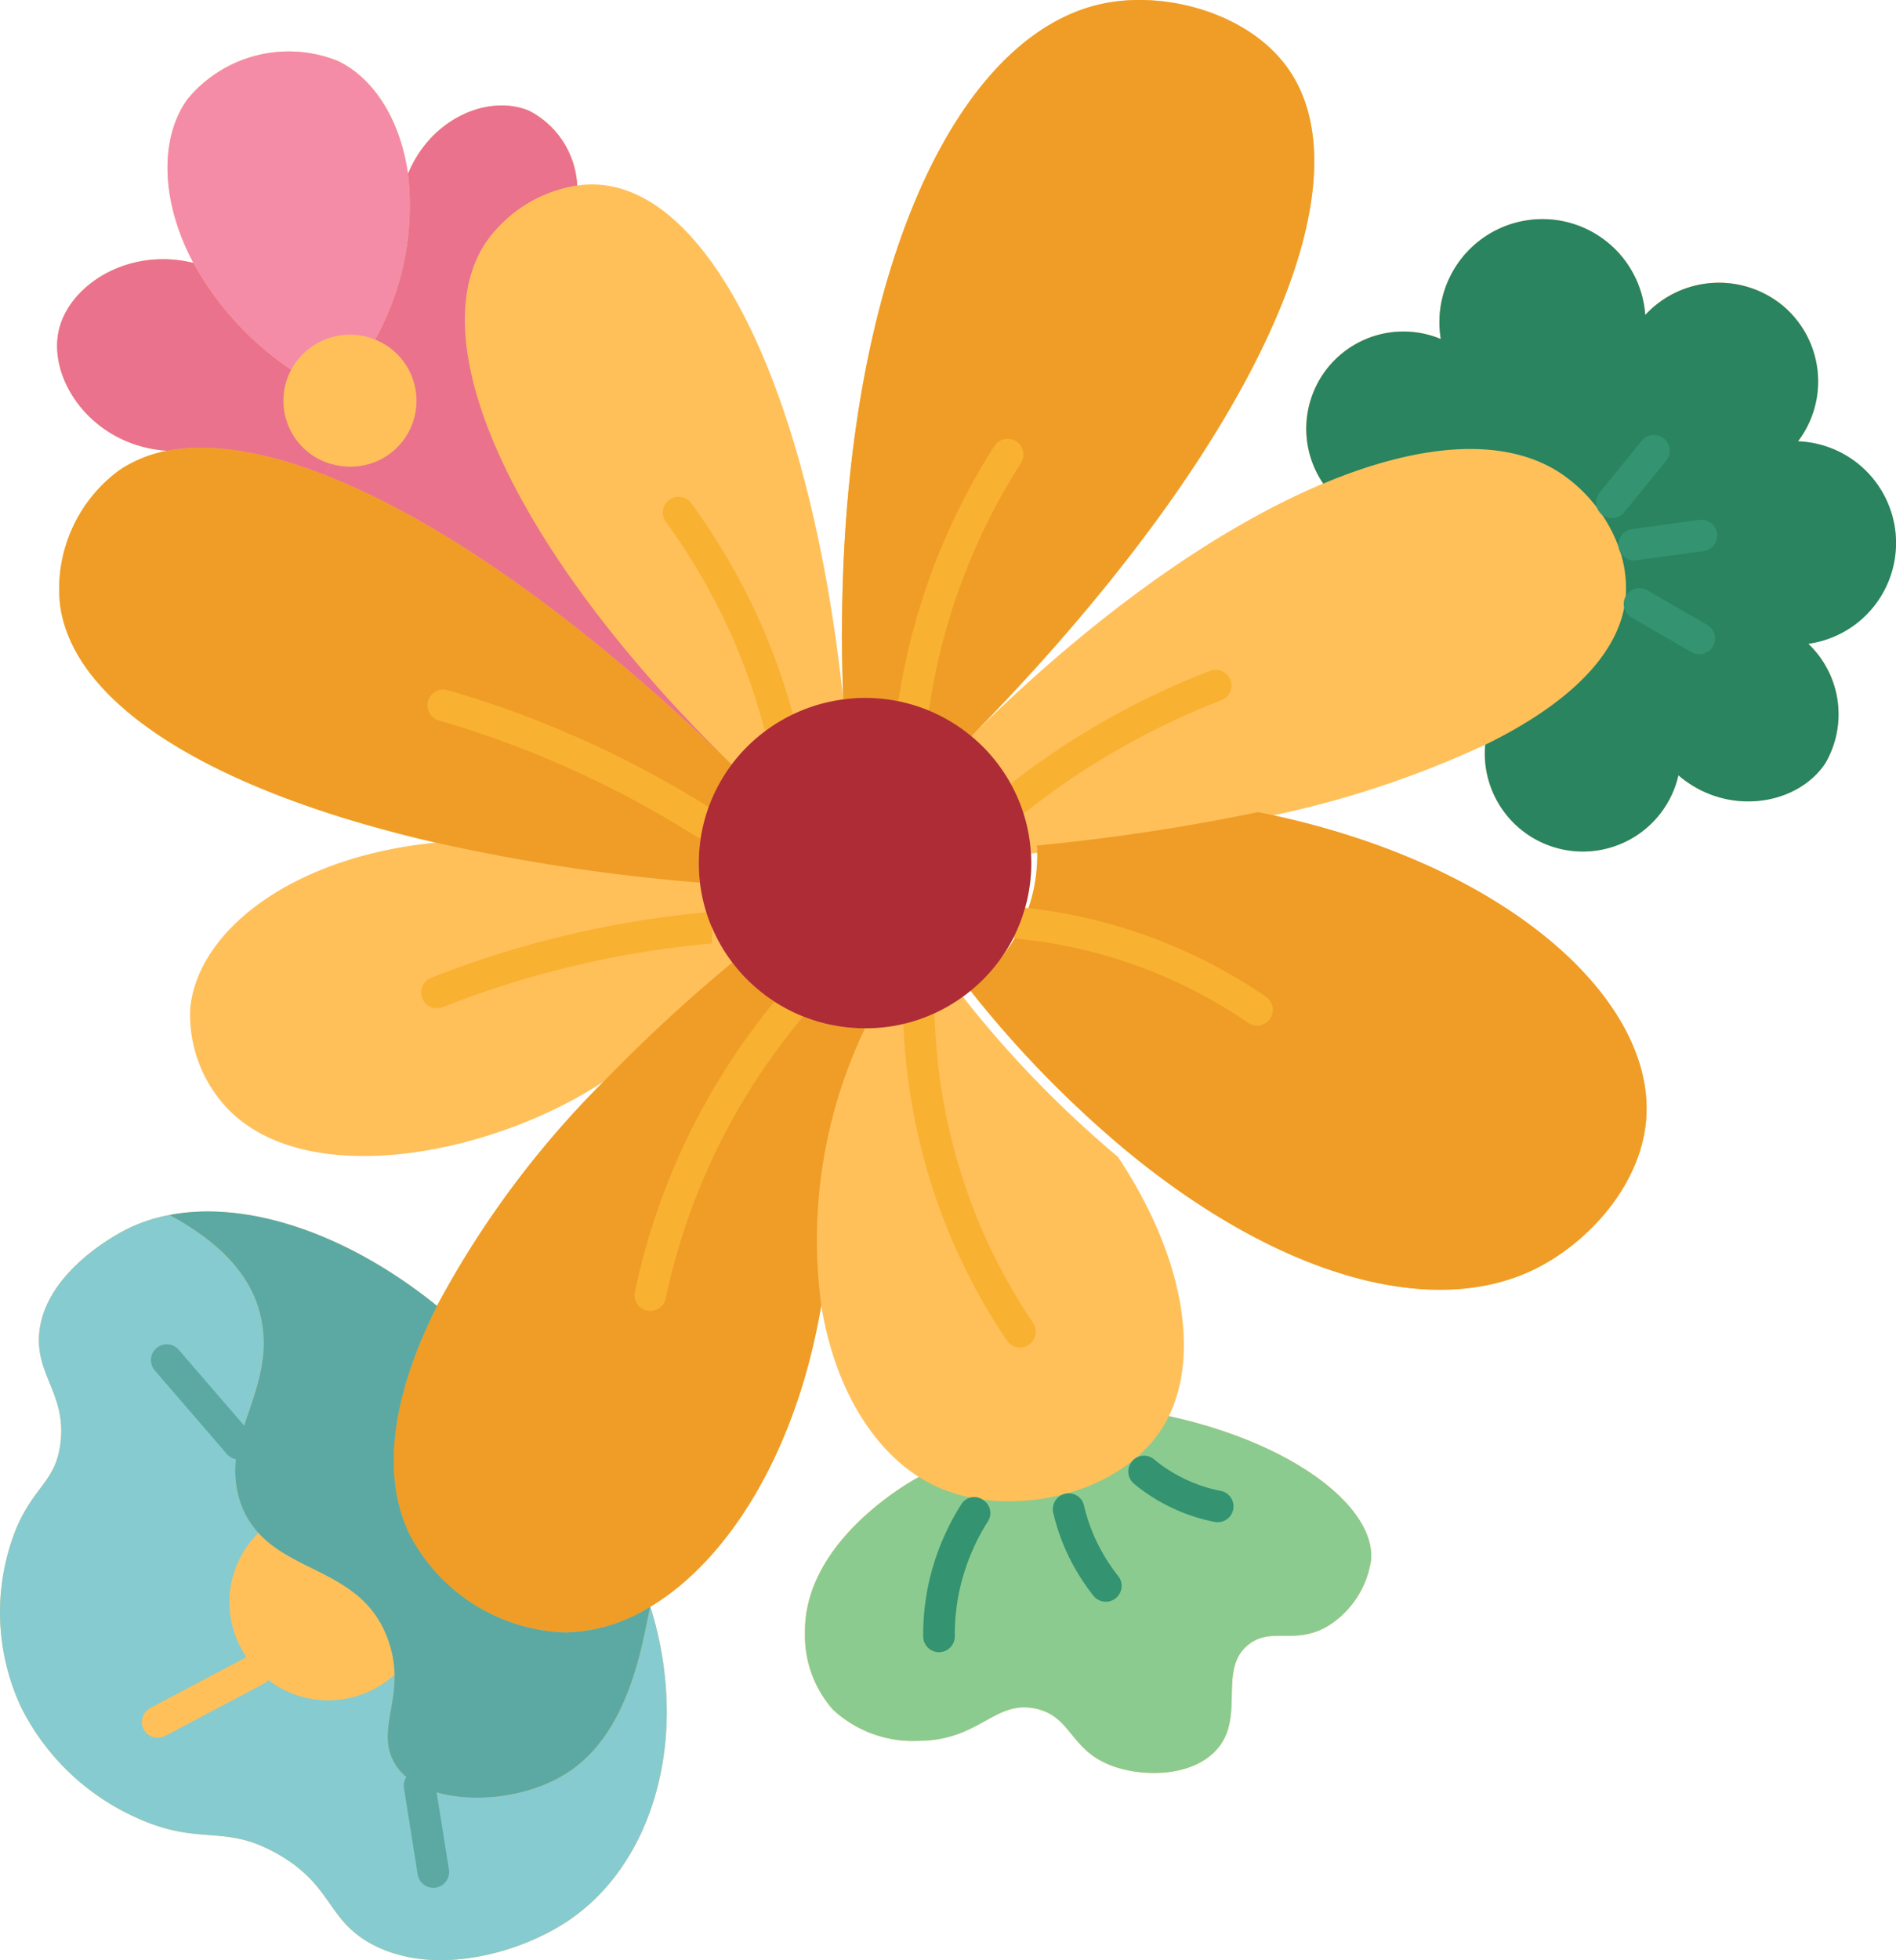 <svg xmlns="http://www.w3.org/2000/svg" width="131.203" height="135.571" viewBox="0 0 131.203 135.571"><g id="flower_1_" data-name="flower (1)" transform="translate(0 0)"><g id="XMLID_9_" transform="translate(0 0)"><g id="Group_143" data-name="Group 143"><path id="Path_134" data-name="Path 134" d="M131.156,36.706a7.238,7.238,0,0,0-6.735-6.188,6.846,6.846,0,0,0-1.039-9.37,6.951,6.951,0,0,0-9.534.634A7.13,7.13,0,1,0,99.7,23.444a6.722,6.722,0,0,0-8.134,10c-7.3,3.061-15.809,9.02-24.348,17.471C86.428,31.359,94.945,13.079,89.162,4.781,86.461.911,80.645-.664,76.3.255,65.295,2.594,57.346,21.6,58.352,48.371,56.144,27.555,49.42,13.484,41.581,12.784a7.485,7.485,0,0,0-1.64.044A6.147,6.147,0,0,0,36.65,7.678c-2.766-1.192-6.811.437-8.418,4.351-.525-3.75-2.383-6.647-4.865-7.817a9.09,9.09,0,0,0-10.354,2.6c-1.957,2.646-1.946,7.03.372,11.37-4.472-1.1-8.561,1.5-9.3,4.614-.82,3.444,2.318,8.058,7.5,8.375A8.947,8.947,0,0,0,8.289,32.5a10.17,10.17,0,0,0-4.144,9.238c.842,7.03,10.682,13.021,26.021,16.542-9.73.929-16.432,5.948-17,11.425a9.42,9.42,0,0,0,2.515,6.9c5.488,5.838,18.411,3.28,26.108-1.815A65.62,65.62,0,0,0,30.243,90.322C24.033,85.3,17.112,83,11.722,84.035a11.114,11.114,0,0,0-3.531,1.29c-.842.492-5.051,2.952-5.467,6.779-.328,2.974,1.9,4.319,1.454,7.752-.339,2.6-1.76,2.886-3.018,5.773A15.5,15.5,0,0,0,1.5,118.157a16.448,16.448,0,0,0,8.145,7.653c4.275,1.88,5.882.306,9.6,2.438,3.794,2.176,3.356,4.526,6.472,6.21,4.242,2.285,10.124.689,13.513-1.552,4.362-2.875,6.91-8.342,6.91-14.53A24.351,24.351,0,0,0,45,111.127c5.379-3.225,10.1-10.671,11.83-20.849.875,5.467,3.389,9.73,6.757,11.873-.5.262-7.948,4.362-7.883,10.747a7.743,7.743,0,0,0,1.946,5.357A8.159,8.159,0,0,0,63.6,120.4c4.209-.033,5.248-2.864,8.1-2.219,2.515.569,2.318,2.919,5.368,3.991,2.132.743,5.335.689,7.019-1.05,2.187-2.252.12-5.6,2.285-7.358,1.607-1.3,3.28.077,5.587-1.345a6.476,6.476,0,0,0,2.919-4.537c.284-3.586-5.215-8.014-13.994-9.938,2.11-4.319,1.05-11.053-3.52-17.93A74.731,74.731,0,0,1,66.628,68.936c.184-.132.35-.284.525-.427a74.561,74.561,0,0,0,10.63,10.944c10.463,8.692,21.145,11.841,28.36,8.353,3.783-1.837,7.511-5.937,7.784-10.583.471-8.049-9.414-17.267-25.811-20.831a68.091,68.091,0,0,0,14.656-4.883,6.784,6.784,0,0,0,13.371,2.11c3.356,2.875,8.2,2.1,10.157-.82a6.724,6.724,0,0,0-1.17-8.276,7.22,7.22,0,0,0,6.024-7.817ZM69.431,66.034A11.317,11.317,0,0,0,71.362,59.7c0-.219-.011-.448-.022-.667.148-.014.289-.034.435-.048,0,.052.005.1.005.157A11.306,11.306,0,0,1,69.431,66.034Z" transform="translate(0 0)" fill="#ffc05a"></path><path id="Path_135" data-name="Path 135" d="M104.786,39.926a8.229,8.229,0,0,0-.5-3.4,10.014,10.014,0,0,0-1.148-2.23,10.573,10.573,0,0,0-2.8-2.821c-3.794-2.547-9.61-2.208-16.487.678a6.722,6.722,0,0,1,8.134-10,7.13,7.13,0,1,1,14.147-1.662,6.951,6.951,0,0,1,9.534-.634,6.846,6.846,0,0,1,1.039,9.37,7.038,7.038,0,0,1,.711,14.005,6.724,6.724,0,0,1,1.17,8.276c-1.957,2.919-6.8,3.7-10.157.82a6.784,6.784,0,0,1-13.371-2.11c5.838-2.854,9.3-6.308,9.709-10.08.011-.066.011-.131.022-.208Z" transform="translate(7.718 1.295)" fill="#29845f"></path><path id="Path_136" data-name="Path 136" d="M81.333,51.373c17.034,3.389,27.355,12.835,26.874,21.057-.273,4.647-4,8.746-7.784,10.583-7.216,3.488-17.9.339-28.36-8.353A74.731,74.731,0,0,1,61.325,63.585a11.373,11.373,0,0,0,4.734-9.238c0-.219-.011-.448-.022-.667A140.353,140.353,0,0,0,81.333,51.373Z" transform="translate(5.722 4.794)" fill="#ef9d26"></path><path id="Path_137" data-name="Path 137" d="M73.605,92.677a9.368,9.368,0,0,0,1.87-1.968,7.208,7.208,0,0,0,.656-1.126c8.779,1.924,14.279,6.352,13.994,9.938a6.476,6.476,0,0,1-2.919,4.537c-2.307,1.421-3.98.044-5.587,1.345-2.165,1.76-.1,5.106-2.285,7.358-1.684,1.738-4.887,1.793-7.019,1.05-3.05-1.071-2.854-3.422-5.368-3.991-2.854-.645-3.892,2.187-8.1,2.219A8.159,8.159,0,0,1,52.9,109.9a7.743,7.743,0,0,1-1.946-5.357c-.066-6.385,7.38-10.485,7.883-10.747a11.544,11.544,0,0,0,1.356.722,11.718,11.718,0,0,0,3.116.853,14.737,14.737,0,0,0,5.685-.426,12.733,12.733,0,0,0,4.614-2.263Z" transform="translate(4.754 8.359)" fill="#8bcb8f"></path><g id="Group_142" data-name="Group 142" transform="translate(4.085)"><path id="Path_138" data-name="Path 138" d="M58.255,48.776a11.553,11.553,0,0,0-4.876-.4C52.373,21.6,60.322,2.594,71.331.255c4.34-.918,10.157.656,12.857,4.526,5.784,8.3-2.733,26.578-21.943,46.138a11.459,11.459,0,0,0-3.991-2.143Z" transform="translate(0.887 0)" fill="#ef9d26"></path><path id="Path_139" data-name="Path 139" d="M52.222,64.151a11.527,11.527,0,0,0,5.313,1.29,33.82,33.82,0,0,0-3.028,19.144V84.6c-1.727,10.179-6.451,17.624-11.83,20.849a11.559,11.559,0,0,1-5.915,1.771,12.608,12.608,0,0,1-10.649-6.582c-2.121-4.111-1.367-9.7,1.8-16A65.62,65.62,0,0,1,39.464,69.1a109.207,109.207,0,0,1,8.889-8.211,11.489,11.489,0,0,0,3.87,3.258Z" transform="translate(-1.76 5.682)" fill="#ef9d26"></path><path id="Path_140" data-name="Path 140" d="M48.36,54.256a11.283,11.283,0,0,0-.35,2.8,10.844,10.844,0,0,0,.077,1.345,131.311,131.311,0,0,1-18.269-2.766C14.479,52.113,4.639,46.122,3.8,39.092a10.17,10.17,0,0,1,4.144-9.238,8.947,8.947,0,0,1,3.291-1.323h.011c2.985-.569,6.7.033,10.944,1.695,7.992,3.138,17.854,10.048,28.1,20.008a11.33,11.33,0,0,0-1.924,4.023Z" transform="translate(-3.737 2.643)" fill="#ef9d26"></path></g><path id="Path_141" data-name="Path 141" d="M29.03,116.331c2.657,1.345,7.26,1.061,10.288-.929,4.461-2.919,5.193-9.5,5.685-11.447A24.351,24.351,0,0,1,46.14,111.2c0,6.188-2.547,11.655-6.91,14.53-3.389,2.241-9.271,3.838-13.513,1.552-3.116-1.684-2.679-4.034-6.472-6.21-3.717-2.132-5.324-.558-9.6-2.438A16.448,16.448,0,0,1,1.5,110.985a15.5,15.5,0,0,1-.339-12.529c1.257-2.886,2.679-3.171,3.018-5.773.448-3.433-1.782-4.778-1.454-7.752.415-3.827,4.625-6.287,5.467-6.779a11.114,11.114,0,0,1,3.531-1.29c4.242,2.274,5.641,4.723,6.166,6.461,1.1,3.717-.667,6.494-1.356,9.359a6.888,6.888,0,0,0,.186,4.308,5.968,5.968,0,0,0,1.159,1.859,6.733,6.733,0,0,0-.12,9.457,6.842,6.842,0,0,0,9.534.361H27.3c.033,2.547-1.181,4.4.153,6.352a4.174,4.174,0,0,0,1.574,1.312Z" transform="translate(0 7.172)" fill="#86cbcf"></path><path id="Path_142" data-name="Path 142" d="M28.029,116.352a4.174,4.174,0,0,1-1.574-1.312c-1.334-1.957-.12-3.8-.153-6.352a7.613,7.613,0,0,0-.5-2.569c-1.706-4.5-6.374-4.439-8.921-7.249a5.968,5.968,0,0,1-1.159-1.859,6.888,6.888,0,0,1-.186-4.308c.689-2.864,2.46-5.641,1.356-9.359-.525-1.738-1.924-4.187-6.166-6.461,5.39-1.039,12.311,1.268,18.521,6.287-3.171,6.3-3.925,11.884-1.8,16a12.608,12.608,0,0,0,10.649,6.582A11.559,11.559,0,0,0,44,103.976c-.492,1.946-1.225,8.528-5.685,11.447-3.028,1.99-7.631,2.274-10.288.929Z" transform="translate(1.001 7.151)" fill="#5ba9a2"></path><path id="Path_143" data-name="Path 143" d="M34.727,7.056a6.147,6.147,0,0,1,3.291,5.149,9.474,9.474,0,0,0-6.33,3.958c-4.6,6.932,1.99,21.429,17.023,36.09-10.244-9.96-20.106-16.87-28.1-20.008l.317-.8a4.756,4.756,0,0,0,1.367.208,4.558,4.558,0,0,0,1.738-8.79,19.068,19.068,0,0,0,2.274-11.458c1.607-3.914,5.652-5.543,8.418-4.351Z" transform="translate(1.923 0.623)" fill="#ea728c"></path><path id="Path_144" data-name="Path 144" d="M27.242,11.728a19.068,19.068,0,0,1-2.274,11.458,4.623,4.623,0,0,0-5.805,2.088,21.314,21.314,0,0,1-6.768-7.391c-2.318-4.34-2.329-8.725-.372-11.37a9.09,9.09,0,0,1,10.354-2.6C24.859,5.081,26.717,7.978,27.242,11.728Z" transform="translate(0.989 0.302)" fill="#f48ca7"></path><path id="Path_145" data-name="Path 145" d="M22.515,30.54l-.317.8c-4.242-1.662-7.959-2.263-10.944-1.695h-.011c-5.182-.317-8.32-4.931-7.5-8.375.743-3.116,4.832-5.718,9.3-4.614a21.314,21.314,0,0,0,6.768,7.391,4.546,4.546,0,0,0,2.7,6.494Z" transform="translate(0.337 1.53)" fill="#ea728c"></path></g><g id="Group_157" data-name="Group 157" transform="translate(9.82 30.081)"><g id="Group_144" data-name="Group 144" transform="translate(59.52 16.237)"><path id="Path_146" data-name="Path 146" d="M64.516,52.345a1.093,1.093,0,0,1-.677-1.952,54.151,54.151,0,0,1,13.983-7.956,1.093,1.093,0,0,1,.785,2.04,51.993,51.993,0,0,0-13.415,7.635A1.1,1.1,0,0,1,64.516,52.345Z" transform="translate(-63.422 -42.364)" fill="#f9b132"></path></g><g id="Group_145" data-name="Group 145" transform="translate(52.316 0.274)"><path id="Path_147" data-name="Path 147" d="M57.927,47.278a1.034,1.034,0,0,1-.164-.012,1.093,1.093,0,0,1-.918-1.243A45.349,45.349,0,0,1,63.5,28.268a1.093,1.093,0,1,1,1.842,1.177,43.163,43.163,0,0,0-6.335,16.9,1.093,1.093,0,0,1-1.079.93Z" transform="translate(-56.833 -27.764)" fill="#f9b132"></path></g><g id="Group_146" data-name="Group 146" transform="translate(36.047 4.276)"><path id="Path_148" data-name="Path 148" d="M49.977,48.1a1.1,1.1,0,0,1-1.056-.813,42.337,42.337,0,0,0-2.953-7.843,43.316,43.316,0,0,0-3.806-6.279,1.093,1.093,0,0,1,1.767-1.288,45.746,45.746,0,0,1,4,6.6,44.583,44.583,0,0,1,3.1,8.252,1.093,1.093,0,0,1-.776,1.337,1.17,1.17,0,0,1-.28.036Z" transform="translate(-41.952 -31.424)" fill="#f9b132"></path></g><g id="Group_147" data-name="Group 147" transform="translate(19.745 17.603)"><path id="Path_149" data-name="Path 149" d="M46.185,53.923a1.085,1.085,0,0,1-.583-.169,69.859,69.859,0,0,0-9.29-4.93,68.617,68.617,0,0,0-8.48-3.067,1.093,1.093,0,0,1,.606-2.1,70.966,70.966,0,0,1,8.751,3.165,72.045,72.045,0,0,1,9.581,5.085,1.093,1.093,0,0,1-.585,2.017Z" transform="translate(-27.042 -43.614)" fill="#f9b132"></path></g><g id="Group_148" data-name="Group 148" transform="translate(19.329 32.99)"><path id="Path_150" data-name="Path 150" d="M27.756,64.353a1.093,1.093,0,0,1-.4-2.111,68.9,68.9,0,0,1,19.329-4.554l.1,1.089V59.87a66.814,66.814,0,0,0-18.635,4.407A1.111,1.111,0,0,1,27.756,64.353Z" transform="translate(-26.662 -57.688)" fill="#f9b132"></path></g><g id="Group_149" data-name="Group 149" transform="translate(34.089 38.66)"><path id="Path_151" data-name="Path 151" d="M41.256,84.8a1.163,1.163,0,0,1-.227-.023,1.094,1.094,0,0,1-.844-1.3A47.017,47.017,0,0,1,44.2,72.047a47.515,47.515,0,0,1,5.753-8.776,1.093,1.093,0,0,1,1.686,1.393,45.308,45.308,0,0,0-5.487,8.369,44.788,44.788,0,0,0-3.83,10.906A1.091,1.091,0,0,1,41.256,84.8Z" transform="translate(-40.161 -62.874)" fill="#f9b132"></path></g><g id="Group_150" data-name="Group 150" transform="translate(52.687 39.336)"><path id="Path_152" data-name="Path 152" d="M65.253,87.273a1.092,1.092,0,0,1-.906-.48A41.76,41.76,0,0,1,59.2,76.25a42.473,42.473,0,0,1-2.031-11.626,1.093,1.093,0,0,1,2.186-.075,40.284,40.284,0,0,0,1.926,11.027,39.563,39.563,0,0,0,4.873,9.99,1.093,1.093,0,0,1-.292,1.519,1.083,1.083,0,0,1-.613.189Z" transform="translate(-57.172 -63.492)" fill="#f9b132"></path></g><g id="Group_151" data-name="Group 151" transform="translate(59.673 32.667)"><path id="Path_153" data-name="Path 153" d="M81.054,65.571a1.086,1.086,0,0,1-.618-.192,34.169,34.169,0,0,0-15.889-5.8,1.093,1.093,0,1,1,.216-2.176,36.321,36.321,0,0,1,16.91,6.178,1.093,1.093,0,0,1-.62,1.994Z" transform="translate(-63.562 -57.392)" fill="#f9b132"></path></g><g id="Group_152" data-name="Group 152" transform="translate(0 84.305)"><path id="Path_154" data-name="Path 154" d="M10.076,110.428a1.094,1.094,0,0,1-.512-2.061l6.844-3.619a1.094,1.094,0,0,1,1.022,1.934L10.587,110.3a1.089,1.089,0,0,1-.511.127Z" transform="translate(-8.982 -104.623)" fill="#ffc05a"></path></g><g id="Group_153" data-name="Group 153" transform="translate(0.624 62.887)"><path id="Path_155" data-name="Path 155" d="M15.643,93.014a1.093,1.093,0,0,1-.829-.379l-5-5.795a1.093,1.093,0,0,1,1.655-1.428l5,5.795a1.093,1.093,0,0,1-.114,1.542,1.08,1.08,0,0,1-.713.266Z" transform="translate(-9.552 -85.033)" fill="#5ba9a2"></path></g><g id="Group_154" data-name="Group 154" transform="translate(18.116 92.324)"><path id="Path_156" data-name="Path 156" d="M27.6,120.12a1.093,1.093,0,0,1-1.078-.922l-.951-5.969a1.125,1.125,0,0,1-.014-.172,1.094,1.094,0,0,1,2.181-.121l.942,5.919a1.094,1.094,0,0,1-.907,1.252,1.158,1.158,0,0,1-.173.013Z" transform="translate(-25.552 -111.958)" fill="#5ba9a2"></path></g><g id="Group_156" data-name="Group 156" transform="translate(54.065)"><path id="Path_157" data-name="Path 157" d="M62.576,94.9a1.047,1.047,0,0,0-1.489.277,17.1,17.1,0,0,0-2.022,4.489,16.5,16.5,0,0,0-.632,4.684,1.093,1.093,0,0,0,1.093,1.082h.011a1.093,1.093,0,0,0,1.082-1.1,14.3,14.3,0,0,1,.548-4.063,14.89,14.89,0,0,1,1.739-3.879,1.062,1.062,0,0,0-.269-1.442Z" transform="translate(-58.432 -21.244)" fill="#349370"></path><path id="Path_158" data-name="Path 158" d="M71.16,100.188a12.642,12.642,0,0,1-1.638-2.7,12.157,12.157,0,0,1-.733-2.193,1.08,1.08,0,0,0-1.21-.816,1.1,1.1,0,0,0-.91,1.349,14.379,14.379,0,0,0,.855,2.55,14.777,14.777,0,0,0,1.925,3.175,1.093,1.093,0,0,0,1.71-1.363Z" transform="translate(-57.666 -21.266)" fill="#349370"></path><path id="Path_159" data-name="Path 159" d="M77.809,94.52a10.188,10.188,0,0,1-2.683-.922,10.053,10.053,0,0,1-1.942-1.269,1.079,1.079,0,0,0-1.445.074,1.1,1.1,0,0,0,.075,1.63,12.605,12.605,0,0,0,5.577,2.634,1.051,1.051,0,0,0,.21.021,1.094,1.094,0,0,0,.208-2.168Z" transform="translate(-57.221 -21.488)" fill="#349370"></path><g id="Group_155" data-name="Group 155" transform="translate(46.565)"><path id="Path_160" data-name="Path 160" d="M105.714,27.759a1.094,1.094,0,0,0-1.538.157l-2.907,3.57a1.093,1.093,0,1,0,1.7,1.381l2.907-3.57A1.094,1.094,0,0,0,105.714,27.759Z" transform="translate(-101.023 -27.513)" fill="#349370"></path><path id="Path_161" data-name="Path 161" d="M108.034,32.884l-4.656.638a1.093,1.093,0,1,0,.3,2.166l4.656-.638a1.093,1.093,0,1,0-.3-2.166Z" transform="translate(-100.892 -27.013)" fill="#349370"></path><path id="Path_162" data-name="Path 162" d="M108.513,39.723l-4.1-2.372a1.093,1.093,0,0,0-1.094,1.893l4.1,2.371a1.093,1.093,0,1,0,1.094-1.891Z" transform="translate(-100.861 -26.609)" fill="#349370"></path></g></g><path id="Path_163" data-name="Path 163" d="M54.225,44.251a11.5,11.5,0,0,1,12.081,6.833,11.272,11.272,0,0,1,.907,3.827c.011.219.022.448.022.667A11.373,11.373,0,0,1,62.5,64.817,11.4,11.4,0,0,1,55.734,67a11.507,11.507,0,0,1-9.184-4.548,11.315,11.315,0,0,1-1.4-2.416h-.011a11.5,11.5,0,0,1-.831-3.116,10.844,10.844,0,0,1-.077-1.345,11.37,11.37,0,0,1,2.274-6.822,11.552,11.552,0,0,1,7.719-4.5Z" transform="translate(-5.693 -25.961)" fill="#ae2c36"></path></g></g></g></svg>